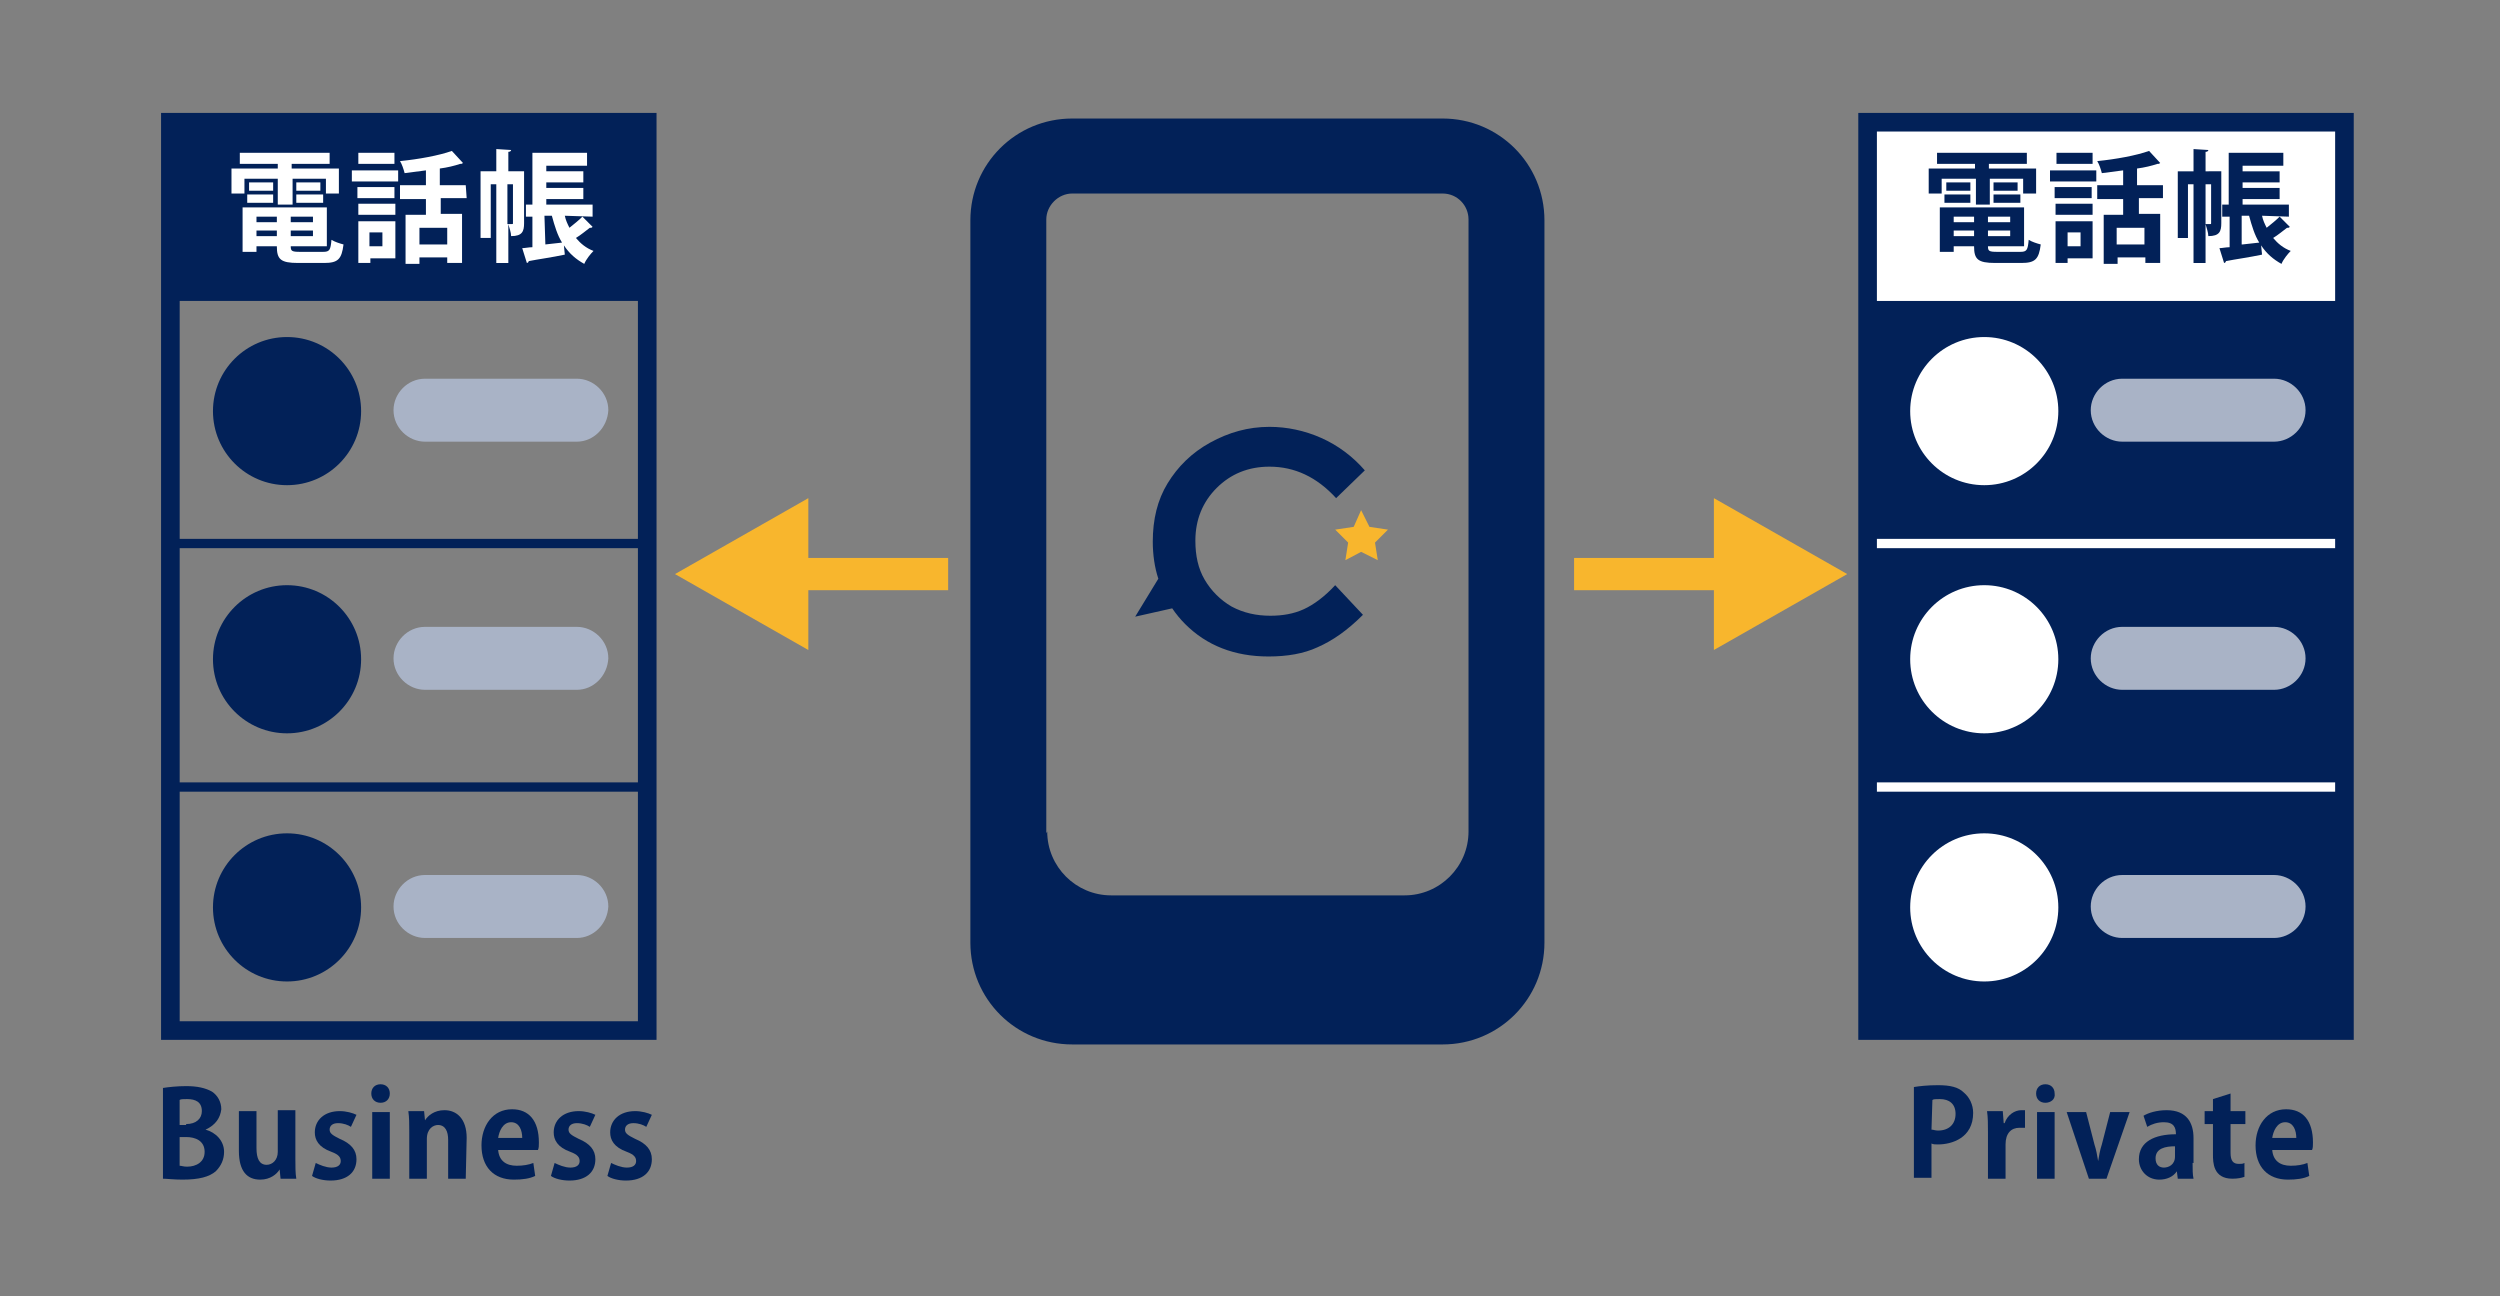 <?xml version="1.0" encoding="utf-8"?>
<!-- Generator: Adobe Illustrator 25.4.1, SVG Export Plug-In . SVG Version: 6.00 Build 0)  -->
<svg version="1.1" id="レイヤー_1" xmlns="http://www.w3.org/2000/svg" xmlns:xlink="http://www.w3.org/1999/xlink" x="0px"
	 y="0px" viewBox="0 0 270 140" style="enable-background:new 0 0 270 140;" xml:space="preserve">
<rect x="0" y="0" width="270" height="140" fill="#808080" stroke="none"/>
<style type="text/css">
	.st0{fill:#022158;}
	.st1{fill:#F8B62D;}
	.st2{fill:none;stroke:#022158;stroke-width:2.01;stroke-miterlimit:10;}
	.st3{fill:#FFFFFF;}
	.st4{fill:#A9B3C6;}
	.st5{fill:none;stroke:#022158;stroke-width:1.005;stroke-miterlimit:10;}
	.st6{fill:none;stroke:#F8B62D;stroke-width:3.482;stroke-miterlimit:10;}
	.st7{fill:none;stroke:#FFFFFF;stroke-width:1.005;stroke-miterlimit:10;}
</style>
<g>
	<g>
		<g>
			<g>
				<path class="st0" d="M155.8,12.8h-40c-6.1,0-11,4.9-11,11v78c0,6.1,4.9,11,11,11h40c6.1,0,11-4.9,11-11v-78
					C166.8,17.7,161.9,12.8,155.8,12.8z M158.6,90v-0.2c0,3.8-3.1,6.9-6.9,6.9H120c-3.8,0-6.9-3.1-6.9-6.9L113,90V23.7
					c0-1.5,1.3-2.8,2.8-2.8h40c1.6,0,2.8,1.3,2.8,2.8V90z"/>
			</g>
		</g>
		<g>
			<path class="st0" d="M140.8,65.8c-1.1,0.5-2.3,0.7-3.6,0.7c-1.5,0-2.9-0.3-4.2-1c-1.2-0.7-2.2-1.7-2.9-2.9s-1-2.6-1-4.2
				c0-2.3,0.8-4.2,2.3-5.7s3.4-2.3,5.7-2.3c2.7,0,5.1,1.1,7.2,3.4l3.1-3c-1.3-1.5-2.9-2.7-4.7-3.5s-3.7-1.2-5.6-1.2
				c-2.3,0-4.4,0.6-6.4,1.7c-2,1.1-3.5,2.6-4.6,4.4c-1.1,1.8-1.6,3.9-1.6,6.3c0,1.4,0.2,2.8,0.6,4l-2.5,4.1l4-0.9
				c0.4,0.6,0.9,1.2,1.4,1.7c2.3,2.3,5.3,3.5,9,3.5c2,0,3.8-0.3,5.3-1c1.6-0.7,3.2-1.8,4.9-3.5l-3-3.2
				C143.1,64.4,141.9,65.3,140.8,65.8z"/>
			<polygon class="st1" points="147,55.1 147.9,56.9 149.9,57.2 148.5,58.6 148.8,60.5 147,59.6 145.3,60.5 145.6,58.6 144.2,57.2 
				146.2,56.9 			"/>
		</g>
	</g>
	<g>
		<rect x="18.4" y="13.2" class="st2" width="51.5" height="98.1"/>
		<rect x="18.4" y="13.2" class="st0" width="51.5" height="19.3"/>
		<g>
			<g>
				<path class="st3" d="M26.4,19.3v1.6H25v-2.7h5v-0.5h-4.1v-1.2h9.7v1.2h-4.1v0.5h5.1v2.7h-1.4v-1.6h-3.6v2.8H30v-2.8H26.4z
					 M31.4,26.6c0,0.5,0.1,0.6,1,0.6h2.5c0.7,0,0.8-0.2,0.9-1.3c0.3,0.2,0.9,0.4,1.3,0.5c-0.2,1.6-0.6,2-2.1,2h-2.8
					c-1.9,0-2.3-0.4-2.3-1.8h-2.2v0.6h-1.5v-4.8h9.1v4.2L31.4,26.6L31.4,26.6z M26.7,21.9V21h2.8v0.9H26.7z M26.9,19.7h2.6v0.9h-2.6
					V19.7z M29.9,23.4h-2.2V24h2.2V23.4z M27.7,25.5h2.2v-0.6h-2.2V25.5z M33.8,24v-0.6h-2.4V24H33.8z M31.4,25.5h2.4v-0.6h-2.4
					V25.5z M32,19.7h2.6v0.9H32V19.7z M32,21.9V21h2.9v0.9H32z"/>
				<path class="st3" d="M38,19.6v-1.2h5v1.2H38z M42.7,23.9v4H40v0.5h-1.3v-4.5H42.7z M42.6,20.2v1.2h-4v-1.2H42.6z M38.7,23.2V22
					h4v1.2H38.7z M42.6,16.5v1.2h-3.9v-1.2H42.6z M41.3,25.1h-1.4v1.5h1.4V25.1z M50.4,21.4h-2.8v1.7h2.3v5.3h-1.6v-0.6h-3v0.7h-1.5
					v-5.3H46v-1.7h-2.8V20H46v-1.6c-0.8,0.1-1.5,0.2-2.3,0.3c-0.1-0.4-0.3-1-0.5-1.3c2-0.2,4.2-0.6,5.6-1.1l1.2,1.3
					c0,0-0.1,0.1-0.2,0.1s-0.1,0-0.1,0c-0.6,0.2-1.4,0.4-2.2,0.5V20h2.8L50.4,21.4L50.4,21.4z M48.3,26.4v-1.8h-3v1.8H48.3z"/>
				<path class="st3" d="M56.6,18.5v5.6c0,0.9-0.2,1.4-1.4,1.4c0-0.4-0.2-0.9-0.3-1.3v4.2h-1.3v-8.5H53v5.8h-1.1v-7.2h1.7v-2.4
					l1.6,0.1c0,0.1-0.1,0.2-0.3,0.2v2.1C54.9,18.5,56.6,18.5,56.6,18.5z M54.8,24.2h0.5c0.1,0,0.1,0,0.1-0.1v-4.2h-0.6V24.2z
					 M61,23.3c0.1,0.5,0.3,0.9,0.5,1.3c0.5-0.4,1-0.8,1.4-1.2l1.1,1.1c-0.1,0.1-0.1,0.1-0.2,0.1h-0.1c-0.4,0.3-1,0.8-1.5,1.1
					c0.5,0.6,1.1,1.1,1.9,1.4c-0.3,0.3-0.8,0.9-1,1.4c-0.9-0.5-1.6-1.1-2.2-2l0.1,1c-1.4,0.3-2.9,0.5-3.9,0.7c0,0.1-0.1,0.2-0.2,0.2
					l-0.5-1.6c0.3,0,0.7-0.1,1.1-0.1v-3.3h-0.7v-1.3h0.7v-5.6h5.9v1.4H59v0.6h4v1.2h-4v0.6h4v1.2h-4v0.6h5v1.3L61,23.3L61,23.3z
					 M58.9,26.4l1.8-0.2c-0.5-0.8-0.8-1.8-1.1-2.9h-0.8L58.9,26.4L58.9,26.4z"/>
			</g>
		</g>
		<g>
			<path class="st0" d="M22.2,122c1.1,0.3,2,1.2,2,2.4c0,0.8-0.3,1.5-0.9,2.1c-0.7,0.6-1.8,0.9-3.6,0.9c-0.9,0-1.7-0.1-2.1-0.1v-9.8
				c0.6-0.1,1.6-0.2,2.5-0.2c1.2,0,2.1,0.2,2.8,0.6c0.6,0.4,1,1.1,1,1.9C23.8,120.7,23.3,121.5,22.2,122L22.2,122z M20.1,121.4
				c1.1,0,1.7-0.6,1.7-1.4c0-1-0.7-1.3-1.6-1.3c-0.4,0-0.7,0-0.8,0.1v2.7h0.7C20.1,121.5,20.1,121.4,20.1,121.4z M19.4,125.9
				c0.2,0,0.4,0.1,0.8,0.1c1,0,1.9-0.5,1.9-1.6c0-1.2-1-1.6-2-1.6h-0.7V125.9z"/>
			<path class="st0" d="M31.9,125.1c0,0.9,0,1.6,0.1,2.2h-1.7l-0.1-1l0,0c-0.3,0.5-1,1.1-2.1,1.1c-1.4,0-2.3-0.9-2.3-3.1V120h1.9v4
				c0,1.1,0.3,1.8,1.1,1.8c0.6,0,1.2-0.5,1.2-1.4v-4.5h1.9C31.9,119.9,31.9,125.1,31.9,125.1z"/>
			<path class="st0" d="M37.9,121.7c-0.3-0.2-0.8-0.4-1.4-0.4c-0.6,0-0.9,0.3-0.9,0.7s0.3,0.6,1.1,1c1.2,0.5,1.8,1.2,1.8,2.2
				c0,1.4-1,2.3-2.8,2.3c-0.8,0-1.6-0.2-2-0.5l0.4-1.4c0.4,0.2,1.1,0.5,1.7,0.5c0.7,0,1-0.3,1-0.7s-0.2-0.7-1-1
				c-1.4-0.5-1.8-1.3-1.8-2.1c0-1.3,1-2.3,2.7-2.3c0.7,0,1.4,0.2,1.8,0.4L37.9,121.7z"/>
			<path class="st0" d="M41.1,119.1c-0.6,0-1-0.4-1-1s0.4-1,1-1s1,0.4,1,1C42.1,118.7,41.7,119.1,41.1,119.1z M42.1,127.3h-1.9v-7.2
				h1.9V127.3z"/>
			<path class="st0" d="M50.3,127.3h-1.9v-4.2c0-0.9-0.3-1.6-1.1-1.6c-0.5,0-1.2,0.4-1.2,1.5v4.3h-1.9v-5.1c0-0.8,0-1.5-0.1-2.2h1.7
				l0.1,1l0,0c0.3-0.5,1-1.1,2.1-1.1c1.3,0,2.4,0.9,2.4,3L50.3,127.3L50.3,127.3z"/>
			<path class="st0" d="M57.8,127c-0.6,0.3-1.4,0.4-2.3,0.4c-2.2,0-3.5-1.4-3.5-3.7c0-2.1,1.2-3.9,3.3-3.9c1.8,0,2.9,1.2,2.9,3.6
				c0,0.3,0,0.6-0.1,0.8h-4.3c0.1,1.2,0.9,1.7,2,1.7c0.7,0,1.3-0.1,1.8-0.3L57.8,127z M56.4,122.9c0-0.8-0.3-1.7-1.2-1.7
				c-0.9,0-1.3,1-1.4,1.7H56.4z"/>
			<path class="st0" d="M63.7,121.7c-0.3-0.2-0.8-0.4-1.4-0.4s-0.9,0.3-0.9,0.7s0.3,0.6,1.1,1c1.2,0.5,1.8,1.2,1.8,2.2
				c0,1.4-1,2.3-2.8,2.3c-0.8,0-1.6-0.2-2-0.5l0.4-1.4c0.4,0.2,1.1,0.5,1.7,0.5c0.7,0,1-0.3,1-0.7s-0.2-0.7-1-1
				c-1.4-0.5-1.8-1.3-1.8-2.1c0-1.3,1-2.3,2.7-2.3c0.7,0,1.4,0.2,1.8,0.4L63.7,121.7z"/>
			<path class="st0" d="M69.8,121.7c-0.3-0.2-0.8-0.4-1.4-0.4s-0.9,0.3-0.9,0.7s0.3,0.6,1.1,1c1.2,0.5,1.8,1.2,1.8,2.2
				c0,1.4-1,2.3-2.8,2.3c-0.8,0-1.6-0.2-2-0.5l0.4-1.4c0.4,0.2,1.1,0.5,1.7,0.5c0.7,0,1-0.3,1-0.7s-0.2-0.7-1-1
				c-1.4-0.5-1.8-1.3-1.8-2.1c0-1.3,1-2.3,2.7-2.3c0.7,0,1.4,0.2,1.8,0.4L69.8,121.7z"/>
		</g>
		<g>
			<path class="st0" d="M206.7,117.4c0.6-0.1,1.5-0.2,2.6-0.2c1.3,0,2.2,0.2,2.8,0.8c0.6,0.5,1,1.3,1,2.2c0,2.7-2.3,3.4-3.8,3.4
				c-0.3,0-0.5,0-0.7-0.1v3.7h-1.9L206.7,117.4L206.7,117.4z M208.6,122c0.2,0,0.4,0.1,0.7,0.1c1.2,0,1.9-0.7,1.9-1.8
				s-0.7-1.6-1.7-1.6c-0.4,0-0.7,0-0.8,0.1L208.6,122L208.6,122z"/>
			<path class="st0" d="M218.6,121.8c-0.1,0-0.3,0-0.5,0c-0.9,0-1.5,0.6-1.5,1.8v3.7h-1.9v-5c0-0.9,0-1.6-0.1-2.3h1.7l0.1,1.3h0.1
				c0.3-0.9,1.1-1.4,1.8-1.4c0.2,0,0.3,0,0.4,0v1.9H218.6z"/>
			<path class="st0" d="M220.9,119.1c-0.6,0-1-0.4-1-1s0.4-1,1-1s1,0.4,1,1C222,118.7,221.5,119.1,220.9,119.1z M221.9,127.3H220
				v-7.2h1.9V127.3z"/>
			<path class="st0" d="M230,120.1l-2.5,7.2h-1.9l-2.4-7.2h2.1l0.9,3.5c0.2,0.6,0.3,1.2,0.4,1.8l0,0c0.1-0.6,0.2-1.2,0.4-1.8
				l0.9-3.5H230z"/>
			<path class="st0" d="M236.8,125.6c0,0.6,0,1.3,0.1,1.7h-1.7l-0.1-0.8l0,0c-0.4,0.6-1.1,0.9-1.9,0.9c-1.3,0-2.2-1-2.2-2.2
				c0-1.9,1.7-2.7,4-2.7c0-0.7-0.2-1.3-1.3-1.3c-0.7,0-1.3,0.2-1.8,0.5l-0.4-1.2c0.5-0.3,1.4-0.6,2.5-0.6c2.2,0,2.9,1.4,2.9,3v2.7
				L236.8,125.6L236.8,125.6z M234.9,123.8c-1,0-2.1,0.2-2.1,1.3c0,0.7,0.4,1,0.9,1s1.2-0.3,1.2-1.2L234.9,123.8L234.9,123.8z"/>
			<path class="st0" d="M239,118.7l1.9-0.6v1.9h1.6v1.4h-1.6v3.1c0,0.9,0.3,1.2,0.9,1.2c0.3,0,0.4,0,0.6-0.1v1.5
				c-0.3,0.1-0.7,0.2-1.3,0.2c-2.1,0-2.1-1.8-2.1-2.6v-3.3h-0.9V120h0.9V118.7z"/>
			<path class="st0" d="M249.4,127c-0.6,0.3-1.4,0.4-2.3,0.4c-2.2,0-3.5-1.4-3.5-3.7c0-2.1,1.2-3.9,3.3-3.9c1.8,0,2.9,1.2,2.9,3.6
				c0,0.3,0,0.6-0.1,0.8h-4.3c0.1,1.2,0.9,1.7,2,1.7c0.7,0,1.3-0.1,1.8-0.3L249.4,127z M248,122.9c0-0.8-0.3-1.7-1.2-1.7
				c-0.9,0-1.3,1-1.4,1.7H248z"/>
		</g>
		<g>
			<circle class="st0" cx="31" cy="44.4" r="8"/>
			<path class="st4" d="M62.3,47.7H45.9c-1.8,0-3.4-1.5-3.4-3.4l0,0c0-1.8,1.5-3.4,3.4-3.4h16.4c1.8,0,3.4,1.5,3.4,3.4l0,0
				C65.6,46.2,64.1,47.7,62.3,47.7z"/>
		</g>
		<g>
			<circle class="st0" cx="31" cy="71.2" r="8"/>
			<path class="st4" d="M62.3,74.5H45.9c-1.8,0-3.4-1.5-3.4-3.4l0,0c0-1.8,1.5-3.4,3.4-3.4h16.4c1.8,0,3.4,1.5,3.4,3.4l0,0
				C65.6,73,64.1,74.5,62.3,74.5z"/>
		</g>
		<g>
			<circle class="st0" cx="31" cy="98" r="8"/>
			<path class="st4" d="M62.3,101.3H45.9c-1.8,0-3.4-1.5-3.4-3.4l0,0c0-1.8,1.5-3.4,3.4-3.4h16.4c1.8,0,3.4,1.5,3.4,3.4l0,0
				C65.6,99.8,64.1,101.3,62.3,101.3z"/>
		</g>
		<line class="st5" x1="18.4" y1="58.7" x2="69.9" y2="58.7"/>
		<line class="st5" x1="18.4" y1="85" x2="69.9" y2="85"/>
	</g>
	<g>
		<g>
			<polygon class="st1" points="87.3,53.8 87.3,70.2 72.9,62 			"/>
		</g>
		<g>
			<line class="st6" x1="102.4" y1="62" x2="84.7" y2="62"/>
		</g>
	</g>
	<g>
		<g>
			<polygon class="st1" points="185.1,70.2 185.1,53.8 199.5,62 			"/>
		</g>
		<g>
			<line class="st6" x1="170" y1="62" x2="187.8" y2="62"/>
		</g>
	</g>
	<g>
		<rect x="201.7" y="32.5" class="st0" width="51.5" height="78.8"/>
		<g>
			<rect x="201.7" y="13.2" class="st3" width="51.5" height="19.3"/>
			<g>
				<path class="st0" d="M209.7,19.3v1.6h-1.4v-2.7h5v-0.5h-4.1v-1.2h9.7v1.2h-4.1v0.5h5.1v2.7h-1.4v-1.6h-3.6v2.8h-1.5v-2.8H209.7z
					 M214.7,26.6c0,0.5,0.1,0.6,1,0.6h2.5c0.7,0,0.8-0.2,0.9-1.3c0.3,0.2,0.9,0.4,1.3,0.5c-0.2,1.6-0.6,2-2.1,2h-2.8
					c-1.9,0-2.3-0.4-2.3-1.8H211v0.6h-1.5v-4.8h9.1v4.2L214.7,26.6L214.7,26.6z M210,21.9V21h2.8v0.9H210z M210.2,19.7h2.6v0.9h-2.6
					V19.7z M213.2,23.4H211V24h2.2V23.4z M211,25.5h2.2v-0.6H211V25.5z M217.1,24v-0.6h-2.4V24H217.1z M214.7,25.5h2.4v-0.6h-2.4
					V25.5z M215.3,19.7h2.6v0.9h-2.6V19.7z M215.3,21.9V21h2.9v0.9H215.3z"/>
				<path class="st0" d="M221.4,19.6v-1.2h5v1.2H221.4z M226,23.9v4h-2.7v0.5H222v-4.5H226z M225.9,20.2v1.2h-4v-1.2H225.9z
					 M222,23.2V22h4v1.2H222z M226,16.5v1.2h-3.9v-1.2H226z M224.7,25.1h-1.4v1.5h1.4V25.1z M233.8,21.4H231v1.7h2.3v5.3h-1.6v-0.6
					h-3v0.7h-1.5v-5.3h2.1v-1.7h-2.8V20h2.8v-1.6c-0.8,0.1-1.5,0.2-2.3,0.3c-0.1-0.4-0.3-1-0.5-1.3c2-0.2,4.2-0.6,5.6-1.1l1.2,1.3
					c0,0-0.1,0.1-0.2,0.1c-0.1,0-0.1,0-0.1,0c-0.6,0.2-1.4,0.4-2.2,0.5V20h2.8v1.4C233.6,21.4,233.8,21.4,233.8,21.4z M231.6,26.4
					v-1.8h-3v1.8H231.6z"/>
				<path class="st0" d="M239.9,18.5v5.6c0,0.9-0.2,1.4-1.4,1.4c0-0.4-0.2-0.9-0.3-1.3v4.2h-1.3v-8.5h-0.6v5.8h-1.1v-7.2h1.7v-2.4
					l1.6,0.1c0,0.1-0.1,0.2-0.3,0.2v2.1C238.2,18.5,239.9,18.5,239.9,18.5z M238.2,24.2h0.5c0.1,0,0.1,0,0.1-0.1v-4.2h-0.6V24.2z
					 M244.3,23.3c0.1,0.5,0.3,0.9,0.5,1.3c0.5-0.4,1-0.8,1.4-1.2l1.1,1.1c-0.1,0.1-0.1,0.1-0.2,0.1H247c-0.4,0.3-1,0.8-1.5,1.1
					c0.5,0.6,1.1,1.1,1.9,1.4c-0.3,0.3-0.8,0.9-1,1.4c-0.9-0.5-1.6-1.1-2.2-2l0.1,1c-1.4,0.3-2.9,0.5-3.9,0.7c0,0.1-0.1,0.2-0.2,0.2
					l-0.5-1.6c0.3,0,0.7-0.1,1.1-0.1v-3.3H240v-1.3h0.7v-5.6h5.9v1.4h-4.4v0.6h4v1.2h-4v0.6h4v1.2h-4v0.6h5v1.3L244.3,23.3
					L244.3,23.3z M242.2,26.4l1.8-0.2c-0.5-0.8-0.8-1.8-1.1-2.9h-0.8v3.1H242.2z"/>
			</g>
			<g>
				<circle class="st3" cx="214.3" cy="44.4" r="8"/>
				<path class="st4" d="M245.6,47.7h-16.4c-1.8,0-3.4-1.5-3.4-3.4l0,0c0-1.8,1.5-3.4,3.4-3.4h16.4c1.8,0,3.4,1.5,3.4,3.4l0,0
					C249,46.2,247.4,47.7,245.6,47.7z"/>
			</g>
			<g>
				<circle class="st3" cx="214.3" cy="71.2" r="8"/>
				<path class="st4" d="M245.6,74.5h-16.4c-1.8,0-3.4-1.5-3.4-3.4l0,0c0-1.8,1.5-3.4,3.4-3.4h16.4c1.8,0,3.4,1.5,3.4,3.4l0,0
					C249,73,247.4,74.5,245.6,74.5z"/>
			</g>
			<g>
				<circle class="st3" cx="214.3" cy="98" r="8"/>
				<path class="st4" d="M245.6,101.3h-16.4c-1.8,0-3.4-1.5-3.4-3.4l0,0c0-1.8,1.5-3.4,3.4-3.4h16.4c1.8,0,3.4,1.5,3.4,3.4l0,0
					C249,99.8,247.4,101.3,245.6,101.3z"/>
			</g>
			<line class="st7" x1="201.7" y1="58.7" x2="253.2" y2="58.7"/>
			<line class="st7" x1="201.7" y1="85" x2="253.2" y2="85"/>
		</g>
		<rect x="201.7" y="13.2" class="st2" width="51.5" height="98.1"/>
	</g>
</g>
</svg>
